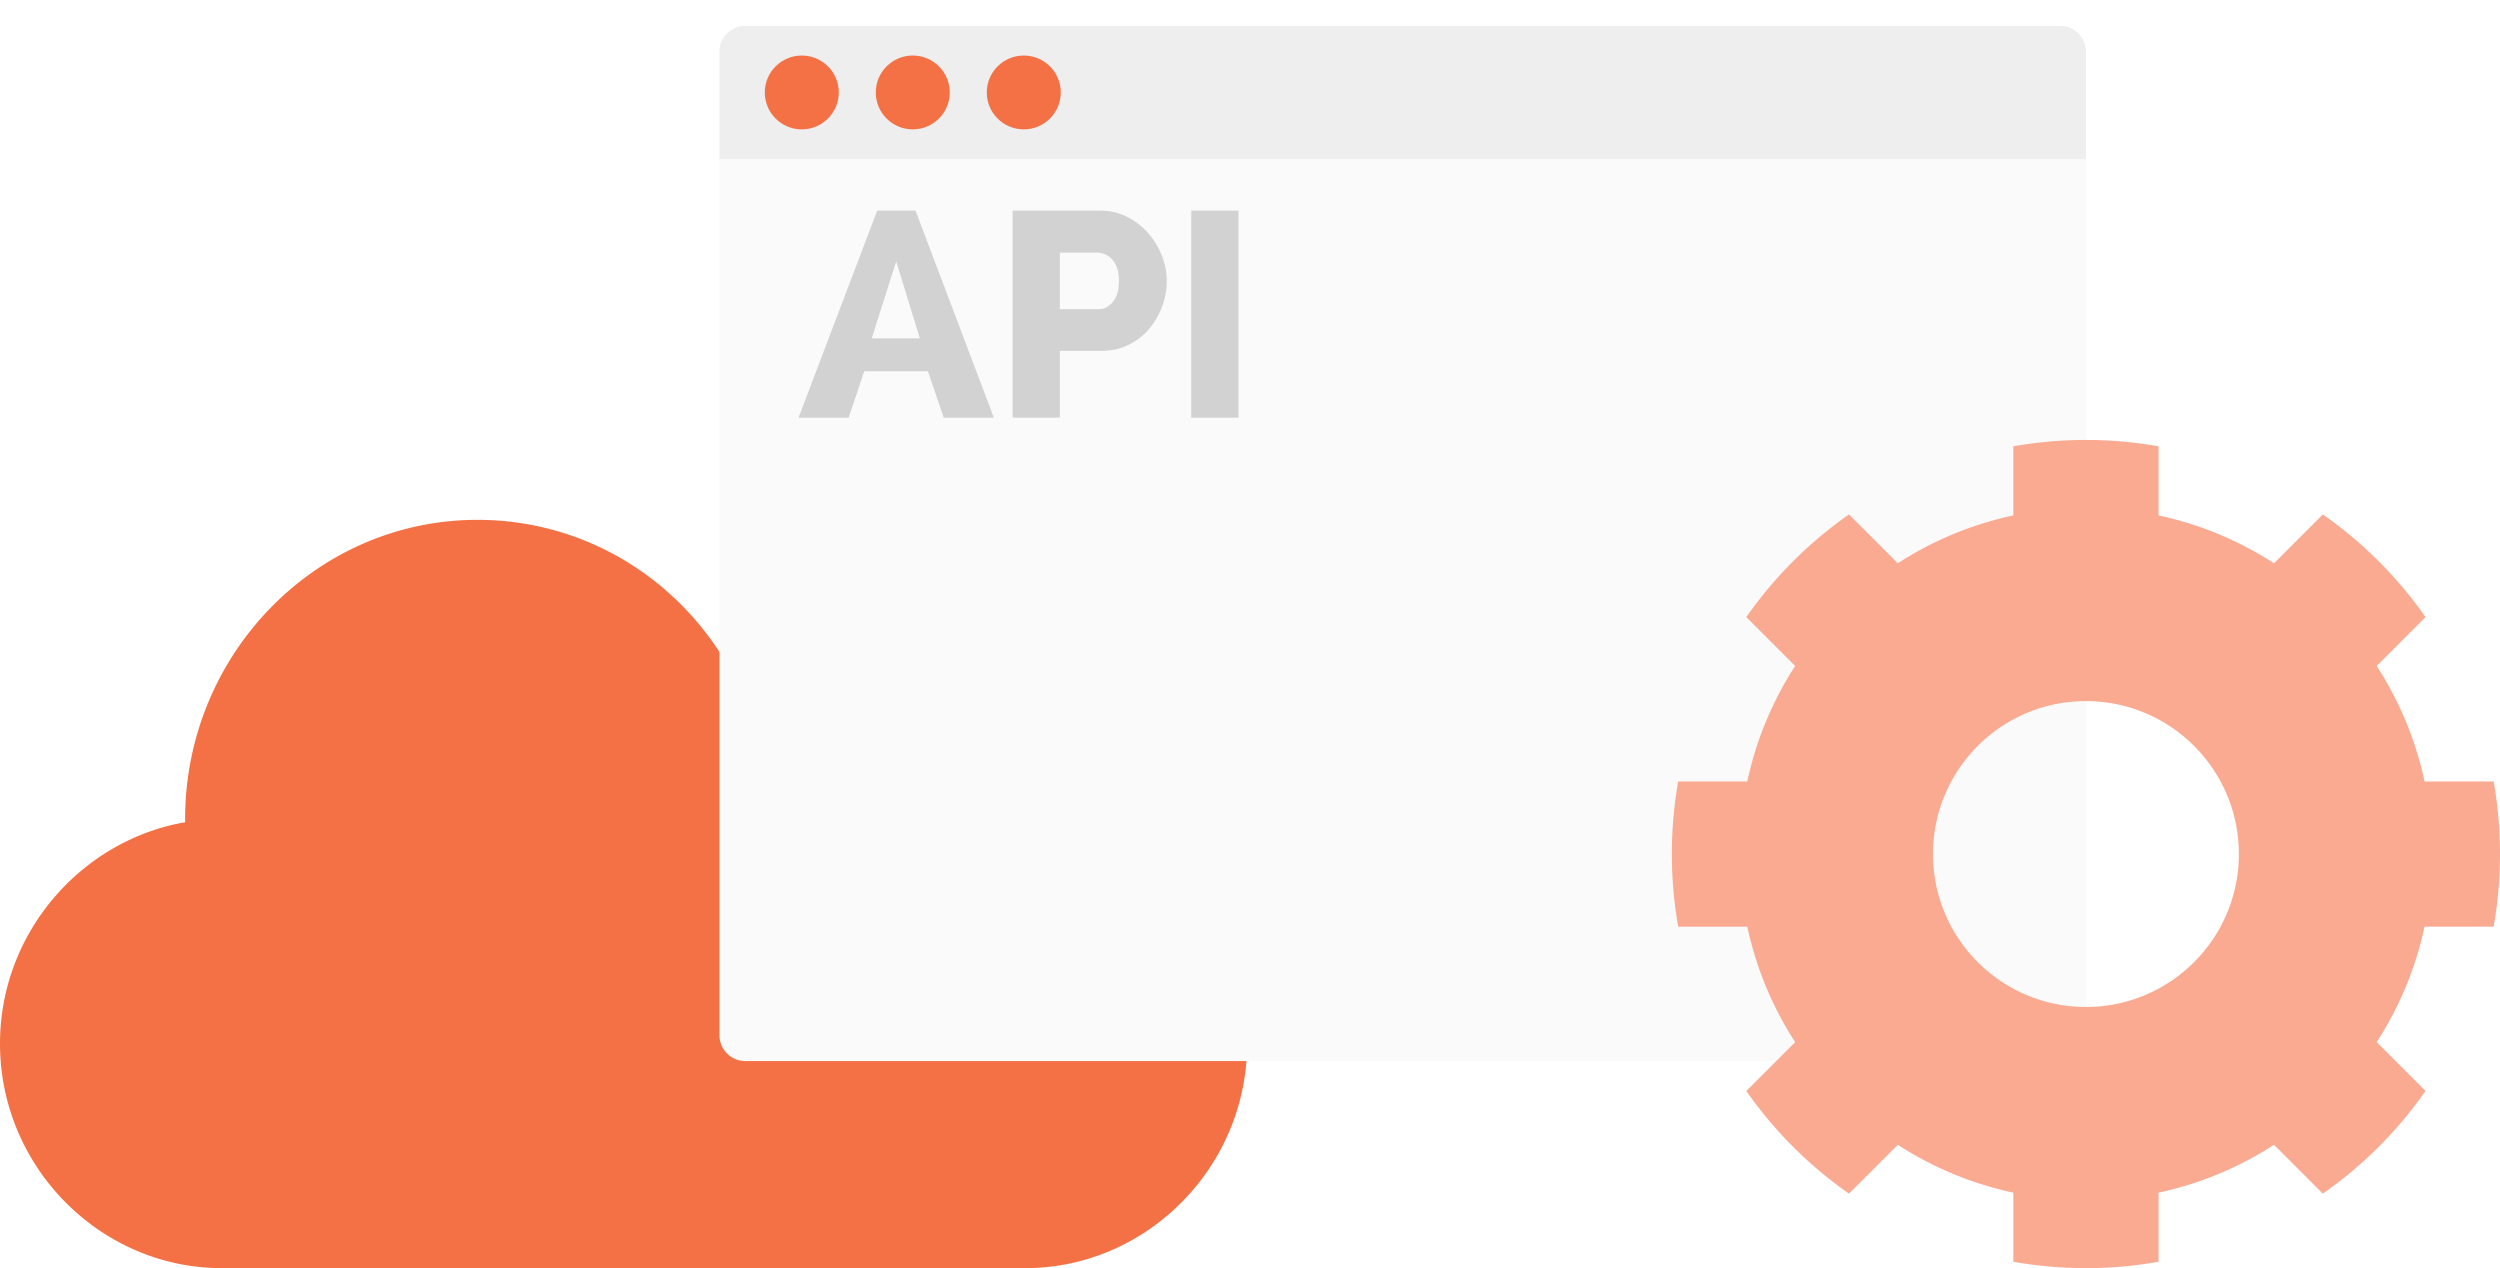 <svg width="483" height="245" viewBox="0 0 483 245" fill="none" xmlns="http://www.w3.org/2000/svg"><path d="M204.677 158.776c-3.165-20.74-20.723-36.657-41.851-36.657a41.33 41.33 0 0 0-22.211 6.452c-10.078-17.345-28.222-28.137-48.378-28.137-31.138 0-56.472 25.941-56.472 57.826 0 .198 0 .403.007.6C15.76 162.312 0 180.178 0 201.63c0 23.916 19.469 43.371 42.824 43.371h155.297c23.355 0 42.824-19.455 42.824-43.371 0-21.635-16.015-39.614-36.268-42.854z" fill="#F47146"/><g filter="url(#a)"><path d="M398 0H144a5 5 0 0 0-5 5v190a5 5 0 0 0 5 5h254a5 5 0 0 0 5-5V5a5 5 0 0 0-5-5z" fill="#FAFAFB"/><path d="M398 0H144a5 5 0 0 0-5 5v20.736h264V5a5 5 0 0 0-5-5z" fill="#EEE"/><path d="M154.905 19.997c3.948 0 7.148-3.194 7.148-7.134 0-3.94-3.2-7.133-7.148-7.133-3.948 0-7.148 3.194-7.148 7.133 0 3.94 3.2 7.134 7.148 7.134zm21.442-.001c3.948 0 7.148-3.194 7.148-7.133 0-3.94-3.2-7.134-7.148-7.134-3.947 0-7.148 3.194-7.148 7.134 0 3.94 3.201 7.133 7.148 7.133zm21.445 0c3.947 0 7.148-3.194 7.148-7.133 0-3.94-3.201-7.134-7.148-7.134-3.948 0-7.148 3.194-7.148 7.134 0 3.94 3.2 7.133 7.148 7.133z" fill="#F47146"/><path d="M154.277 75.69l15.197-39.999h7.404l15.141 40h-9.687l-3.061-8.958h-12.302l-3.006 8.958h-9.686zm18.871-30.196l-4.731 14.873h9.296l-4.565-14.873zm22.489 30.196V35.692h16.867c1.892 0 3.626.395 5.204 1.183a13.368 13.368 0 0 1 4.064 3.099 14.84 14.84 0 0 1 2.672 4.338c.649 1.616.974 3.25.974 4.901 0 1.766-.306 3.457-.918 5.07a14.514 14.514 0 0 1-2.561 4.339 12.08 12.08 0 0 1-3.98 3.042c-1.558.752-3.284 1.127-5.177 1.127h-8.016v12.901h-9.129zm9.128-20.957h7.46c1.076 0 2.005-.47 2.783-1.409.78-.938 1.169-2.31 1.169-4.112 0-.939-.121-1.747-.362-2.423-.242-.676-.566-1.239-.974-1.69a3.744 3.744 0 0 0-1.392-.985 4.196 4.196 0 0 0-1.558-.31h-7.126v10.929zm25.384 20.957V35.692h9.129v40h-9.129z" fill="#333335" fill-opacity=".2"/></g><path d="M459.175 128.663l9.437-9.438a80.443 80.443 0 0 0-19.836-19.837l-9.438 9.438a66.516 66.516 0 0 0-22.311-9.246V86.227A80.483 80.483 0 0 0 403 85a80.48 80.48 0 0 0-14.026 1.227V99.58a66.515 66.515 0 0 0-22.311 9.245l-9.438-9.438a80.46 80.46 0 0 0-19.837 19.837l9.438 9.438a66.512 66.512 0 0 0-9.246 22.311h-13.353A80.531 80.531 0 0 0 323 165c0 4.785.422 9.472 1.227 14.026h13.353a66.492 66.492 0 0 0 9.246 22.311l-9.438 9.438a80.47 80.47 0 0 0 19.837 19.837l9.438-9.438a66.503 66.503 0 0 0 22.311 9.246v13.353A80.529 80.529 0 0 0 403 245c4.786 0 9.473-.422 14.027-1.227V230.42a66.5 66.5 0 0 0 22.311-9.246l9.438 9.438a80.449 80.449 0 0 0 19.836-19.837l-9.437-9.438a66.533 66.533 0 0 0 9.246-22.311h13.353A80.529 80.529 0 0 0 483.001 165c0-4.786-.422-9.473-1.227-14.027h-13.353a66.536 66.536 0 0 0-9.246-22.31zM403 194.546c-16.317 0-29.545-13.228-29.545-29.546 0-16.317 13.228-29.545 29.545-29.545 16.318 0 29.546 13.228 29.546 29.545 0 16.318-13.229 29.546-29.546 29.546z" fill="#F9AA91"/><defs><filter id="a" x="134" y="0" width="274" height="210" filterUnits="userSpaceOnUse" color-interpolation-filters="sRGB"><feFlood flood-opacity="0" result="BackgroundImageFix"/><feColorMatrix in="SourceAlpha" values="0 0 0 0 0 0 0 0 0 0 0 0 0 0 0 0 0 0 127 0"/><feOffset dy="5"/><feGaussianBlur stdDeviation="2.5"/><feColorMatrix values="0 0 0 0 0.022 0 0 0 0 0.054 0 0 0 0 0.138 0 0 0 0.1 0"/><feBlend in2="BackgroundImageFix" result="effect1_dropShadow"/><feBlend in="SourceGraphic" in2="effect1_dropShadow" result="shape"/></filter></defs></svg>